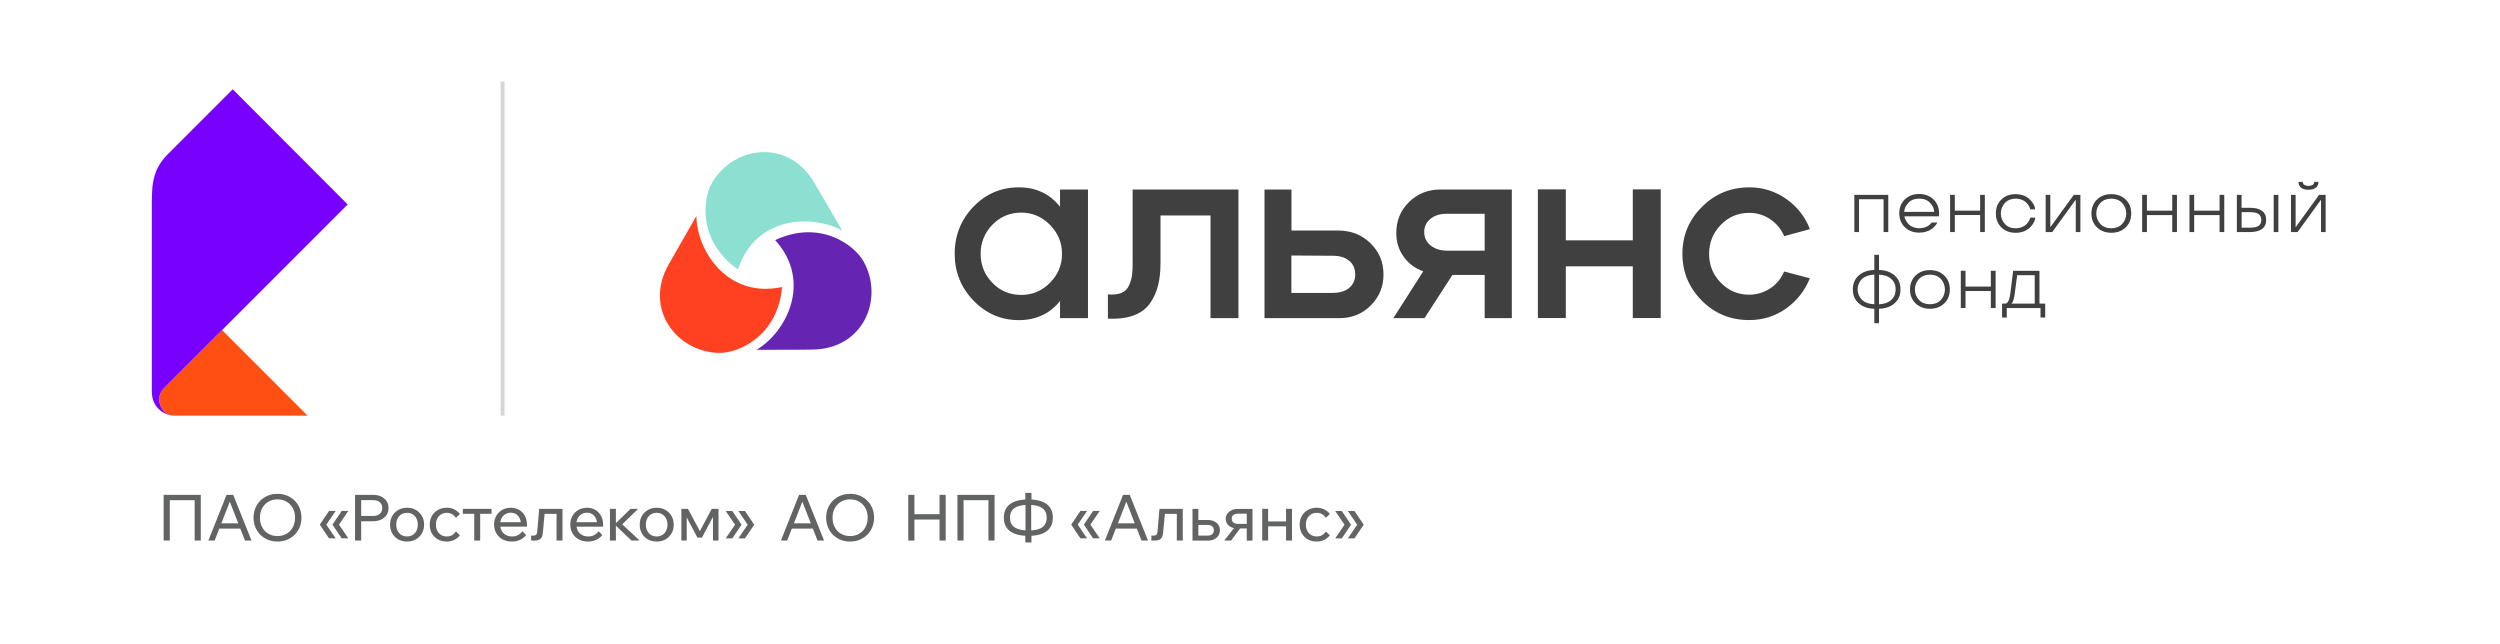<?xml version="1.0" encoding="utf-8"?>
<!-- Generator: Adobe Illustrator 23.1.1, SVG Export Plug-In . SVG Version: 6.00 Build 0)  -->
<svg version="1.1" id="Layer_1" xmlns="http://www.w3.org/2000/svg" xmlns:xlink="http://www.w3.org/1999/xlink" x="0px" y="0px"
	 viewBox="0 0 3829.8 986.5" style="enable-background:new 0 0 3829.8 986.5;" xml:space="preserve">
<style type="text/css">
	.st0{fill:#FF4F12;}
	.st1{fill:#7700FF;}
	.st2{fill:#404040;}
	.st3{fill:#6624B2;}
	.st4{fill:#8CE0D1;}
	.st5{fill:#FF4021;}
	.st6{fill:#D5D5D6;}
	.st7{enable-background:new    ;}
	.st8{fill:#626363;}
</style>
<title>Ростелеком x Альянс</title>
<g id="content">
	<path class="st0" d="M471.3,636.8h-204c-14.7,0-23.4-13.2-23.4-24.7c0-6.5,2.6-12.8,7.2-17.5l89-89L471.3,636.8z"/>
	<path class="st1" d="M267.3,636.8c-15.4,0-34.7-12.3-34.7-36.8V325.7c0-37.1-1.9-63.1,24.6-89.6l99.3-99.3l176.1,176.4L251.1,594.7
		c-4.6,4.6-7.2,10.9-7.2,17.5C243.9,623.6,252.5,636.8,267.3,636.8z"/>
	<polygon class="st2" points="2892.7,355.5 2885.5,355.5 2885.5,305.2 2847.9,305.2 2847.9,355.5 2840.7,355.5 2840.7,298.5 
		2892.7,298.5 	"/>
	<path class="st2" d="M2917.1,324.6h45.9c0-4.6-2-9.2-6-13.6s-9.6-6.7-16.9-6.7c-7.2,0-12.9,2.2-16.9,6.7S2917.2,320,2917.1,324.6
		 M2970.6,327l-0.3,4.4h-52.8c0,1.7,0.9,4.2,2.8,7.4c1.1,1.9,2.5,3.6,4,5.1c2,1.8,4.3,3.3,6.8,4.1c3,1.1,6.1,1.7,9.3,1.6
		c2.4,0,4.7-0.3,7-0.9c1.9-0.4,3.8-1.2,5.5-2.2c2.8-1.7,4.6-3.3,5.5-4.7l0.7-0.9h8.7c-0.2,0.6-0.5,1.1-0.8,1.6
		c-0.8,1.4-1.8,2.6-2.9,3.8c-1.5,1.8-3.2,3.3-5.1,4.7c-2.4,1.6-5.1,2.9-7.9,3.7c-3.5,1.2-7.1,1.7-10.8,1.7c-9,0-16.4-2.7-22.1-8.2
		c-5.7-5.5-8.6-12.6-8.7-21.4c0-8.7,2.9-15.9,8.6-21.4c5.8-5.5,13-8.3,21.9-8.2c8.9,0,16.2,2.8,21.9,8.2S2970.5,318.2,2970.6,327"/>
	<polygon class="st2" points="3040.6,355.5 3033.4,355.5 3033.4,329.4 2994.6,329.4 2994.6,355.5 2987.4,355.5 2987.4,298.5 
		2994.6,298.5 2994.6,322.7 3033.4,322.7 3033.4,298.5 3040.6,298.5 	"/>
	<path class="st2" d="M3066,348.4c-5.7-5.5-8.5-12.6-8.5-21.4s2.8-15.9,8.5-21.4c5.6-5.5,12.9-8.2,21.8-8.2c3.7,0,7.5,0.6,11,1.7
		c3.2,1,6.1,2.5,8.7,4.6c2.1,1.8,4,3.8,5.7,6c2.9,4,4.4,7.7,4.4,11h-7.5c-0.1-1.3-0.6-2.6-1.2-3.7c-1-1.9-2.1-3.6-3.5-5.3
		c-1.9-2.2-4.3-4-7.1-5.2c-3.3-1.5-6.9-2.2-10.4-2.2c-6.8,0-12.3,2.2-16.5,6.5c-8.4,9.2-8.4,23.2,0,32.4c4.1,4.4,9.6,6.5,16.5,6.5
		c3.6,0,7.2-0.7,10.4-2.2c2.7-1.2,5.2-2.9,7.1-5.2c3.1-4,4.7-7,4.7-8.9h7.6c0.1,2.2-0.7,4.9-2.5,8.1c-1.9,3.4-4.5,6.4-7.5,8.8
		c-2.6,2-5.5,3.6-8.7,4.6c-3.5,1.2-7.3,1.8-11,1.7C3078.9,356.7,3071.7,353.9,3066,348.4"/>
	<polygon class="st2" points="3187,355.5 3179.9,355.5 3179.9,306.2 3179.6,306.2 3143.9,355.5 3133.8,355.5 3133.8,298.5 
		3140.9,298.5 3140.9,347.8 3141.1,347.8 3176.9,298.5 3187,298.5 	"/>
	<path class="st2" d="M3234.3,349.7c6.9,0,12.4-2.2,16.6-6.5c8.5-9.1,8.5-23.3,0-32.4c-4.2-4.3-9.8-6.5-16.6-6.5s-12.4,2.2-16.6,6.5
		c-8.5,9.1-8.5,23.3,0,32.4C3221.9,347.5,3227.5,349.7,3234.3,349.7 M3212.5,348.4c-5.8-5.5-8.6-12.7-8.6-21.4s2.9-15.9,8.6-21.4
		c5.7-5.5,13-8.2,21.9-8.2s16.2,2.8,21.9,8.2c5.7,5.5,8.6,12.6,8.6,21.4s-2.9,15.9-8.6,21.4c-5.7,5.5-13,8.2-21.9,8.2
		S3218.2,353.9,3212.5,348.4"/>
	<polygon class="st2" points="3334.9,355.5 3327.7,355.5 3327.7,329.5 3288.9,329.5 3288.9,355.5 3281.6,355.5 3281.6,298.5 
		3288.9,298.5 3288.9,322.7 3327.7,322.7 3327.7,298.5 3334.9,298.5 	"/>
	<polygon class="st2" points="3407.4,355.5 3400.2,355.5 3400.2,329.5 3361.3,329.5 3361.3,355.5 3354.1,355.5 3354.1,298.5 
		3361.3,298.5 3361.3,322.7 3400.2,322.7 3400.2,298.5 3407.4,298.5 	"/>
	<path class="st2" d="M3483.1,298.5h7.2v57h-7.2V298.5z M3460.1,345.9c2.7-1.9,4-4.9,4-9s-1.4-7.1-4-9s-7.1-2.9-13.2-2.9H3434v23.8
		h12.9C3452.9,348.8,3457.3,347.8,3460.1,345.9 M3465.2,323c4.2,3.1,6.4,7.7,6.4,13.9c0,6.1-2.1,10.8-6.4,13.9
		c-4.3,3.1-10.4,4.7-18.4,4.7h-20.1v-57h7.2v19.8h12.9C3454.9,318.3,3461,319.9,3465.2,323"/>
	<path class="st2" d="M3547.6,287.6c-2.7,2-6.4,3.1-11.2,3.1s-8.4-1-11.1-3c-2.7-2-4.3-5.3-4.1-8.8v-0.3h6.5v0.2
		c0,1.8,0.8,3.4,2.3,4.4c4,2.2,8.9,2.2,12.9,0c1.5-1,2.3-2.6,2.3-4.4v-0.2h6.5v0.3C3551.8,282.3,3550.3,285.6,3547.6,287.6
		 M3562.7,355.5h-7.1v-49.3h-0.2l-35.7,49.3h-10.1v-57h7.1v49.4h0.2l35.7-49.4h10.1V355.5z"/>
	<path class="st2" d="M2897.3,459.4c4.5-4.1,6.7-9.5,6.7-16s-2.2-11.9-6.7-16c-4.5-4.2-10.7-6.4-18.8-6.6v45.4
		C2886.5,465.8,2892.7,463.6,2897.3,459.4 M2871.3,466.1v-45.4c-8,0.3-14.2,2.5-18.8,6.6c-8.9,8.6-9,22.8-0.4,31.7
		c0.1,0.1,0.2,0.3,0.4,0.4C2857.1,463.6,2863.3,465.8,2871.3,466.1 M2847.5,464.7c-6.1-5.3-9.1-12.4-9.1-21.4s3.1-16.1,9.1-21.4
		c6.1-5.3,14-8.1,23.8-8.3v-23.3h7.2v23.3c9.8,0.2,17.7,3,23.8,8.3s9.1,12.4,9.1,21.4s-3,16.1-9.1,21.4s-14,8-23.8,8.3v22.1h-7.2
		V473C2861.5,472.8,2853.6,470,2847.5,464.7"/>
	<path class="st2" d="M2956.5,466.1c6.8,0,12.4-2.2,16.6-6.5c8.5-9.1,8.5-23.3,0-32.4c-4.2-4.3-9.8-6.5-16.6-6.5s-12.4,2.2-16.6,6.5
		c-8.6,9.1-8.6,23.3,0,32.4C2944.1,463.9,2949.6,466.1,2956.5,466.1 M2934.6,464.8c-5.8-5.5-8.6-12.7-8.6-21.4
		c0-8.7,2.9-15.9,8.6-21.4c5.7-5.5,13-8.2,21.9-8.2s16.2,2.7,21.9,8.2s8.6,12.6,8.6,21.4s-2.9,15.9-8.6,21.4
		c-5.7,5.5-13,8.2-21.9,8.2S2940.3,470.2,2934.6,464.8"/>
	<polygon class="st2" points="3057.1,471.9 3049.8,471.9 3049.8,445.8 3011,445.8 3011,471.9 3003.8,471.9 3003.8,414.8 3011,414.8 
		3011,439 3049.8,439 3049.8,414.8 3057.1,414.8 	"/>
	<path class="st2" d="M3117,421.6h-26.9l-3.7,28.4c-0.4,3.3-1,6.5-2,9.7c-0.9,2.6-1.6,4.1-2.2,4.5l-1,0.7v0.2h35.8L3117,421.6
		L3117,421.6z M3074.2,486.4h-7.2v-21.3h4.6c4,0,6.7-5,8-15.1l4.4-35.2h40.3v50.3h8.8v21.3h-7.2v-14.5h-51.7L3074.2,486.4z"/>
	<path class="st2" d="M1502.3,388.9c0,17.3,6,32.1,18,44.5c12,12.3,26.7,18.4,44.1,18.4c17.1,0,31.8-6.2,44.1-18.6
		c12.3-12.4,18.4-27.1,18.4-44.3c0-17.1-6.1-31.9-18.4-44.4s-27-18.8-44.1-18.8c-17.3,0-32,6.2-44.1,18.6
		C1508.5,356.1,1502,372.2,1502.3,388.9 M1491.2,316.7c19.1-19.8,42.3-29.7,69.5-29.7c26.5,0,47.6,9.9,63.2,29.8v-26.5h42.8v197.1
		h-42.8V461c-15.6,19.6-36.7,29.4-63.2,29.4c-27,0-50.1-10-69.4-29.9c-19.2-20-28.8-43.8-28.8-71.6
		C1462.5,360.6,1472.1,336.5,1491.2,316.7"/>
	<path class="st2" d="M1697.2,488.1V451c8.7,0.7,15.7-0.1,21-2.4c5.2-2.2,9.4-6.4,11.5-11.7c2.2-4.9,3.7-10.1,4.5-15.4
		c0.7-6.4,1-12.8,0.9-19.2v-112h162.1v197.1h-42.8V330.1h-76.6v72.5c0,13.1-1.2,24.7-3.7,34.6c-2.4,9.8-6.6,19-12.3,27.3
		c-5.7,8.3-14,14.5-24.9,18.6S1712.8,488.9,1697.2,488.1"/>
	<path class="st2" d="M1978.3,448.7h63.2c10.9,0,19.4-2.6,25.5-7.8s9.1-12,9.1-20.5c0-8.7-3-15.6-9.1-20.8s-14.6-7.8-25.5-7.8
		l-63.2-0.4V448.7z M1937.1,487.4V290.3h41.3v62.9h73.3c19.1,0.3,35.1,6.9,48.2,19.9s19.5,28.8,19.5,47.4s-6.5,34.4-19.5,47.4
		s-29.1,19.5-48.2,19.5L1937.1,487.4z"/>
	<path class="st2" d="M2217.1,384h57.3v-56.5H2216c-10.2,0-18.4,2.6-24.7,7.8c-6.1,4.8-9.7,12.3-9.5,20.1c0,8.7,3.3,15.6,10,20.8
		S2206.9,384,2217.1,384 M2134.5,487.4l45.8-71.8c-12-4.1-22.4-11.8-29.8-22.1c-7.7-10.5-11.5-22.7-11.5-36.6
		c0-18.8,6.5-34.6,19.5-47.4s29.2-19.2,48.5-19.2h109v197.1h-41.6v-66.2H2225l-42.8,66.2L2134.5,487.4z"/>
	<polygon class="st2" points="2355.9,487.2 2355.9,290.1 2398.7,290.1 2398.7,368.2 2501.3,368.2 2501.3,290.1 2544.1,290.1 
		2544.1,487.2 2501.3,487.2 2501.3,408 2398.7,408 2398.7,487.2 	"/>
	<path class="st2" d="M2607.5,316.7c19.8-19.8,43.9-29.7,72.2-29.7c20.2-0.2,40,6,56.5,17.7c16.6,11.4,29.3,27.5,36.4,46.3
		l-39.4,10.8c-4.4-10.6-11.9-19.6-21.4-26s-20.7-9.8-32.2-9.7c-17.1,0-31.6,6.1-43.5,18.4s-17.9,27.1-17.9,44.4s6,32.1,18,44.3
		c12,12.2,26.4,18.2,43.3,18.2c11.5,0.1,22.8-3.3,32.4-9.7c9.5-6.2,16.9-15.2,21.2-25.8l39.4,10.4c-7.4,18.7-20,34.8-36.4,46.3
		c-16.6,11.8-35.4,17.7-56.5,17.7c-28.8,0-53-10-72.7-29.9c-19.7-20-29.6-43.8-29.6-71.6C2577.3,360.6,2587.4,336.5,2607.5,316.7"/>
	<path class="st3" d="M1243.5,535.5c79,0,111.1-77.5,79.7-134.5c-14.9-27-68.3-64.8-135.7-33.2c57.4,63.5,17.1,141-28.6,168.1
		C1230.6,535.9,1243.5,535.5,1243.5,535.5z"/>
	<path class="st4" d="M1247.8,280.5c-39.5-68.4-122.7-57.5-156.3-1.8c-16,26.5-22,91.5,39.1,134.1c26.2-81.5,113.5-85.3,159.9-59.3
		C1270.2,318.9,1247.8,280.5,1247.8,280.5L1247.8,280.5z"/>
	<path class="st5" d="M1024.8,404.3c-39.5,68.4,11.6,135,76.7,136.3c30.9,0.6,90.3-26.7,96.6-100.9c-83.7,18-130.7-55.6-131.3-108.8
		C1046.8,365.7,1024.8,404.3,1024.8,404.3L1024.8,404.3z"/>
</g>
<g>
	<rect x="766.9" y="125" class="st6" width="6" height="511.7"/>
	<g class="st7">
		<path class="st8" d="M250.7,828.1v-70h56.9v70h-9.4v-67.9l4.9,6.1H255l5.1-6.1v67.9H250.7z"/>
	</g>
	<g class="st7">
		<path class="st8" d="M385.3,828.1h-10l-25-64h3.5l-25,64h-9.6l27.8-70h10.3L385.3,828.1z M371.6,809.8h-39.2v-8.1h39.2V809.8z"/>
	</g>
	<g class="st7">
		<path class="st8" d="M425.1,829.6c-5.3,0-10.2-0.9-14.6-2.7c-4.4-1.8-8.3-4.4-11.7-7.7c-3.3-3.3-5.9-7.2-7.7-11.7
			c-1.8-4.5-2.7-9.3-2.7-14.5c0-5.2,0.9-10.1,2.7-14.5c1.8-4.4,4.4-8.3,7.7-11.6c3.3-3.3,7.2-5.9,11.7-7.7c4.4-1.8,9.3-2.7,14.6-2.7
			c5.3,0,10.2,0.9,14.6,2.7c4.4,1.8,8.3,4.4,11.7,7.7c3.3,3.3,5.9,7.2,7.7,11.6c1.8,4.4,2.7,9.3,2.7,14.5c0,5.2-0.9,10.1-2.7,14.5
			c-1.8,4.5-4.4,8.4-7.7,11.7c-3.3,3.3-7.2,5.9-11.7,7.7C435.3,828.7,430.4,829.6,425.1,829.6z M425.1,821.2c5.3,0,10-1.2,14-3.6
			c4-2.4,7.2-5.8,9.5-10c2.3-4.3,3.4-9.1,3.4-14.5c0-5.4-1.1-10.2-3.4-14.5c-2.3-4.2-5.4-7.6-9.5-10c-4-2.4-8.7-3.6-14-3.6
			c-5.2,0-9.9,1.2-14,3.6c-4.1,2.4-7.2,5.7-9.5,10c-2.3,4.2-3.4,9.1-3.4,14.5c0,5.4,1.1,10.3,3.4,14.5c2.3,4.3,5.4,7.6,9.5,10
			C415.3,820,419.9,821.2,425.1,821.2z"/>
		<path class="st8" d="M504,824.7l-14.1-21l14.1-21h10.2l-14.3,21l14.3,21H504z M523.4,824.7l-14.1-21l14.1-21h10.2l-14.3,21
			l14.3,21H523.4z"/>
	</g>
	<g class="st7">
		<path class="st8" d="M553.3,828.1h-9.4v-70h27.6c4.8,0,8.9,0.8,12.4,2.5c3.5,1.7,6.3,4,8.3,7.1c2,3,3,6.5,3,10.6c0,4-1,7.6-3,10.6
			c-2,3-4.8,5.4-8.3,7.1c-3.5,1.7-7.7,2.5-12.4,2.5h-19.2v-8.1h19.2c4.4,0,7.8-1.1,10.3-3.2c2.5-2.1,3.8-5.1,3.8-8.9
			c0-3.8-1.3-6.7-3.8-8.9c-2.5-2.1-6-3.2-10.3-3.2h-18.2V828.1z"/>
	</g>
	<g class="st7">
		<path class="st8" d="M623.6,829.6c-5.1,0-9.6-1.1-13.5-3.3c-3.9-2.2-7-5.3-9.2-9.2c-2.2-3.9-3.3-8.3-3.3-13.4
			c0-5,1.1-9.5,3.3-13.3c2.2-3.9,5.3-6.9,9.2-9.2c3.9-2.3,8.4-3.4,13.5-3.4s9.6,1.1,13.5,3.4c3.9,2.3,7,5.3,9.2,9.2
			c2.3,3.9,3.4,8.3,3.4,13.3c0,5-1.1,9.5-3.4,13.4c-2.3,3.9-5.3,6.9-9.2,9.2C633.1,828.5,628.7,829.6,623.6,829.6z M623.6,821.8
			c3.3,0,6.1-0.7,8.6-2.3c2.5-1.5,4.4-3.6,5.8-6.4s2.1-5.9,2.1-9.4c0-3.5-0.7-6.6-2.1-9.4c-1.4-2.7-3.3-4.8-5.8-6.4
			c-2.5-1.5-5.4-2.3-8.6-2.3c-3.3,0-6.2,0.8-8.7,2.3c-2.5,1.5-4.5,3.7-5.8,6.4c-1.4,2.7-2.1,5.8-2.1,9.4c0,3.5,0.7,6.7,2.1,9.4
			s3.3,4.9,5.8,6.4C617.4,821,620.3,821.8,623.6,821.8z"/>
		<path class="st8" d="M698.4,814.2l6.2,5.9c-2.4,2.9-5.3,5.3-8.7,7c-3.5,1.7-7.4,2.5-11.8,2.5c-5,0-9.4-1.1-13.3-3.3
			c-3.9-2.2-6.9-5.3-9.2-9.2c-2.2-3.9-3.3-8.3-3.3-13.4c0-5,1.1-9.4,3.3-13.3c2.2-3.9,5.3-7,9.3-9.2c3.9-2.3,8.4-3.4,13.4-3.4
			c4.3,0,8.2,0.8,11.6,2.5c3.4,1.7,6.3,4,8.7,7l-6.2,5.9c-1.5-2.3-3.4-4.1-5.7-5.5c-2.3-1.4-5-2.1-8.2-2.1c-3.3,0-6.2,0.8-8.7,2.3
			c-2.5,1.5-4.5,3.7-5.9,6.4c-1.4,2.7-2.1,5.8-2.1,9.4c0,3.5,0.7,6.6,2.1,9.4c1.4,2.7,3.4,4.8,5.9,6.4c2.5,1.5,5.4,2.3,8.7,2.3
			c3.3,0,6-0.7,8.3-2.1C695,818.4,696.9,816.5,698.4,814.2z"/>
	</g>
	<g class="st7">
		<path class="st8" d="M709,787.1v-7.6H753v7.6H709z M726.5,828.1v-45.7h9.1v45.7H726.5z"/>
	</g>
	<g class="st7">
		<path class="st8" d="M800.3,813.8l5.7,5.9c-2.5,3.1-5.7,5.6-9.4,7.3c-3.7,1.8-7.9,2.6-12.5,2.6c-5.3,0-10-1.1-14.1-3.3
			s-7.3-5.3-9.6-9.2c-2.3-3.9-3.5-8.3-3.5-13.4c0-5,1.1-9.5,3.3-13.4c2.2-3.9,5.3-6.9,9.2-9.2c3.9-2.2,8.3-3.3,13.2-3.3
			c4.8,0,9,1.1,12.7,3.3c3.7,2.2,6.6,5.2,8.7,9c2.1,3.8,3.2,8.2,3.2,13.3v0.6h-9.2v-0.9c0-3.5-0.7-6.6-2-9.3
			c-1.3-2.6-3.1-4.7-5.4-6.2c-2.3-1.5-5-2.2-8-2.2c-3.2,0-6,0.8-8.5,2.3c-2.5,1.5-4.4,3.6-5.8,6.3c-1.4,2.7-2.1,5.9-2.1,9.5
			c0,3.7,0.8,6.9,2.3,9.6c1.5,2.8,3.7,4.9,6.4,6.4c2.7,1.5,5.9,2.3,9.4,2.3C790.9,822,796.2,819.2,800.3,813.8z M807.3,806.8h-43.6
			V800h42l1.6,3.4V806.8z"/>
		<path class="st8" d="M813.6,828.1v-7.6h3.7c1.8,0,3.2-0.5,4.1-1.4c0.9-0.9,1.4-2.5,1.6-4.8l3-34.8h35.7v48.6h-9.1v-46.9l6.5,6
			h-31.3l7.1-6l-3.3,34.7c-0.4,4.6-1.6,7.8-3.6,9.5c-2,1.8-5.1,2.7-9.1,2.7H813.6z"/>
		<path class="st8" d="M917,813.8l5.7,5.9c-2.5,3.1-5.7,5.6-9.4,7.3c-3.7,1.8-7.9,2.6-12.5,2.6c-5.3,0-10-1.1-14.1-3.3
			s-7.3-5.3-9.6-9.2c-2.3-3.9-3.5-8.3-3.5-13.4c0-5,1.1-9.5,3.3-13.4c2.2-3.9,5.3-6.9,9.2-9.2c3.9-2.2,8.3-3.3,13.2-3.3
			c4.8,0,9,1.1,12.7,3.3c3.7,2.2,6.6,5.2,8.7,9c2.1,3.8,3.2,8.2,3.2,13.3v0.6h-9.2v-0.9c0-3.5-0.7-6.6-2-9.3
			c-1.3-2.6-3.1-4.7-5.4-6.2c-2.3-1.5-5-2.2-8-2.2c-3.2,0-6,0.8-8.5,2.3c-2.5,1.5-4.4,3.6-5.8,6.3c-1.4,2.7-2.1,5.9-2.1,9.5
			c0,3.7,0.8,6.9,2.3,9.6c1.5,2.8,3.7,4.9,6.4,6.4c2.7,1.5,5.9,2.3,9.4,2.3C907.6,822,912.9,819.2,917,813.8z M923.9,806.8h-43.6
			V800h42l1.6,3.4V806.8z"/>
	</g>
	<g class="st7">
		<path class="st8" d="M934.4,828.1v-48.6h9.1v48.6H934.4z M967.4,828.1l-26.5-25.2h1l24-23.4h11.7l-26.1,25.4l-1.9-5.1l30.3,28.3
			H967.4z"/>
	</g>
	<g class="st7">
		<path class="st8" d="M1006,829.6c-5.1,0-9.6-1.1-13.5-3.3c-3.9-2.2-7-5.3-9.2-9.2c-2.2-3.9-3.3-8.3-3.3-13.4c0-5,1.1-9.5,3.3-13.3
			c2.2-3.9,5.3-6.9,9.2-9.2c3.9-2.3,8.4-3.4,13.5-3.4s9.6,1.1,13.5,3.4c3.9,2.3,7,5.3,9.2,9.2c2.3,3.9,3.4,8.3,3.4,13.3
			c0,5-1.1,9.5-3.4,13.4c-2.3,3.9-5.3,6.9-9.2,9.2C1015.6,828.5,1011.1,829.6,1006,829.6z M1006,821.8c3.3,0,6.1-0.7,8.6-2.3
			c2.5-1.5,4.4-3.6,5.8-6.4s2.1-5.9,2.1-9.4c0-3.5-0.7-6.6-2.1-9.4c-1.4-2.7-3.3-4.8-5.8-6.4c-2.5-1.5-5.4-2.3-8.6-2.3
			c-3.3,0-6.2,0.8-8.7,2.3c-2.5,1.5-4.5,3.7-5.8,6.4c-1.4,2.7-2.1,5.8-2.1,9.4c0,3.5,0.7,6.7,2.1,9.4s3.3,4.9,5.8,6.4
			C999.9,821,1002.7,821.8,1006,821.8z"/>
		<path class="st8" d="M1043.8,828.1v-48.6h10.1l19.1,35.8h-1.7l19-35.8h10.4v48.6h-8.5v-45.4l4.2,1.2l-21.1,39.7h-6.9l-21-39.7
			l4.6-1.1v45.3H1043.8z"/>
	</g>
	<g class="st7">
		<path class="st8" d="M1121.8,782.8l14.2,21l-14.2,21h-10.1l14.3-21l-14.3-21H1121.8z M1141.2,782.8l14.2,21l-14.2,21h-10.1
			l14.3-21l-14.3-21H1141.2z"/>
	</g>
	<g class="st7">
		<path class="st8" d="M1262.4,828.1h-10l-25-64h3.5l-25,64h-9.6l27.8-70h10.3L1262.4,828.1z M1248.7,809.8h-39.2v-8.1h39.2V809.8z"
			/>
	</g>
	<g class="st7">
		<path class="st8" d="M1302.3,829.6c-5.3,0-10.2-0.9-14.6-2.7c-4.4-1.8-8.3-4.4-11.7-7.7c-3.3-3.3-5.9-7.2-7.7-11.7
			c-1.8-4.5-2.7-9.3-2.7-14.5c0-5.2,0.9-10.1,2.7-14.5c1.8-4.4,4.4-8.3,7.7-11.6c3.3-3.3,7.2-5.9,11.7-7.7c4.4-1.8,9.3-2.7,14.6-2.7
			c5.3,0,10.2,0.9,14.6,2.7c4.4,1.8,8.3,4.4,11.7,7.7c3.3,3.3,5.9,7.2,7.7,11.6c1.8,4.4,2.7,9.3,2.7,14.5c0,5.2-0.9,10.1-2.7,14.5
			c-1.8,4.5-4.4,8.4-7.7,11.7c-3.3,3.3-7.2,5.9-11.7,7.7C1312.4,828.7,1307.6,829.6,1302.3,829.6z M1302.3,821.2
			c5.3,0,10-1.2,14-3.6c4-2.4,7.2-5.8,9.5-10c2.3-4.3,3.4-9.1,3.4-14.5c0-5.4-1.1-10.2-3.4-14.5c-2.3-4.2-5.4-7.6-9.5-10
			c-4-2.4-8.7-3.6-14-3.6c-5.2,0-9.9,1.2-14,3.6c-4.1,2.4-7.2,5.7-9.5,10c-2.3,4.2-3.4,9.1-3.4,14.5c0,5.4,1.1,10.3,3.4,14.5
			c2.3,4.3,5.4,7.6,9.5,10C1292.4,820,1297,821.2,1302.3,821.2z"/>
		<path class="st8" d="M1400.8,828.1h-9.4v-70h9.4V828.1z M1399.8,795.9v-8.2h40.4v8.2H1399.8z M1439.3,828.1v-70h9.4v70H1439.3z"/>
		<path class="st8" d="M1466.7,828.1v-70h56.9v70h-9.4v-67.9l4.9,6.1H1471l5.1-6.1v67.9H1466.7z"/>
		<path class="st8" d="M1575.4,820.9c-12.3,0-21.6-2.4-28-7.1c-6.4-4.7-9.6-11.7-9.6-20.8c0-9.1,3.2-16.1,9.6-20.8
			c6.4-4.7,15.7-7.1,28-7.1c12.3,0,21.7,2.4,28,7.1c6.3,4.7,9.5,11.6,9.5,20.8c0,9.1-3.2,16.1-9.5,20.8
			C1597.1,818.5,1587.8,820.9,1575.4,820.9z M1575.4,812.7c9.5,0,16.5-1.6,21.1-4.8c4.6-3.2,6.9-8.2,6.9-14.9c0-6.7-2.3-11.6-7-14.8
			c-4.6-3.2-11.7-4.8-21.1-4.8s-16.4,1.6-21.1,4.8c-4.6,3.2-7,8.1-7,14.8c0,6.6,2.3,11.5,7,14.8
			C1559.1,811,1566.1,812.7,1575.4,812.7z M1570.7,831.1v-12.4l0.3-4.3v-42.8l-0.3-3.8V755h9.4v12.7l-0.4,3.8v42.8l0.4,4.3v12.4
			H1570.7z"/>
		<path class="st8" d="M1655.1,824.7l-14.1-21l14.1-21h10.2l-14.3,21l14.3,21H1655.1z M1674.5,824.7l-14.1-21l14.1-21h10.2l-14.3,21
			l14.3,21H1674.5z"/>
		<path class="st8" d="M1758.7,828.1h-10l-25-64h3.5l-25,64h-9.6l27.8-70h10.3L1758.7,828.1z M1745,809.8h-39.2v-8.1h39.2V809.8z"/>
		<path class="st8" d="M1763.8,828.1v-7.6h3.7c1.8,0,3.2-0.5,4.1-1.4c0.9-0.9,1.4-2.5,1.6-4.8l3-34.8h35.7v48.6h-9.1v-46.9l6.5,6
			H1778l7.1-6l-3.3,34.7c-0.4,4.6-1.6,7.8-3.6,9.5c-2,1.8-5.1,2.7-9.1,2.7H1763.8z"/>
		<path class="st8" d="M1826.8,828.1v-48.6h9v47.2l-6-6.2h20.2c3,0,5.3-0.7,7-2.2c1.7-1.5,2.5-3.5,2.5-6.1c0-2.5-0.8-4.5-2.5-5.9
			c-1.7-1.4-4-2.1-7-2.1h-18.7v-7.6h19.1c5.5,0,10,1.5,13.4,4.4c3.4,2.9,5,6.6,5,11.2c0,3.1-0.8,5.9-2.3,8.3
			c-1.6,2.4-3.7,4.3-6.5,5.6c-2.8,1.4-6,2.1-9.5,2.1H1826.8z"/>
		<path class="st8" d="M1875.4,828.1l17.3-22.1h9.7l-16.5,22.1H1875.4z M1909.9,828.1v-47.2l5.8,6h-19.3c-2.5,0-4.8,0.6-6.7,1.8
			c-1.9,1.2-2.8,3.2-2.8,5.9c0,2.5,0.8,4.4,2.5,5.8c1.7,1.4,4,2.1,7.1,2.1h17.7v7.1h-18.3c-5.5,0-9.9-1.4-13.2-4.1
			c-3.3-2.7-5-6.3-5-10.8c0-2.9,0.8-5.4,2.4-7.7c1.6-2.3,3.8-4,6.6-5.4c2.8-1.3,5.9-2,9.4-2h22.6v48.6H1909.9z"/>
		<path class="st8" d="M1933.6,828.1v-48.6h9.1v48.6H1933.6z M1938,806.3v-7.5h37.2v7.5H1938z M1970.1,828.1v-48.6h9.1v48.6H1970.1z
			"/>
		<path class="st8" d="M2031.1,814.2l6.2,5.9c-2.4,2.9-5.3,5.3-8.7,7c-3.5,1.7-7.4,2.5-11.8,2.5c-5,0-9.4-1.1-13.3-3.3
			c-3.9-2.2-6.9-5.3-9.2-9.2c-2.2-3.9-3.3-8.3-3.3-13.4c0-5,1.1-9.4,3.3-13.3c2.2-3.9,5.3-7,9.3-9.2c4-2.3,8.4-3.4,13.4-3.4
			c4.3,0,8.2,0.8,11.6,2.5c3.4,1.7,6.3,4,8.7,7l-6.2,5.9c-1.5-2.3-3.4-4.1-5.7-5.5c-2.3-1.4-5-2.1-8.2-2.1c-3.3,0-6.2,0.8-8.7,2.3
			c-2.5,1.5-4.5,3.7-5.9,6.4c-1.4,2.7-2.1,5.8-2.1,9.4c0,3.5,0.7,6.6,2.1,9.4c1.4,2.7,3.4,4.8,5.9,6.4c2.5,1.5,5.4,2.3,8.7,2.3
			c3.3,0,6-0.7,8.3-2.1C2027.8,818.4,2029.6,816.5,2031.1,814.2z"/>
		<path class="st8" d="M2055.5,782.8l14.2,21l-14.2,21h-10.1l14.3-21l-14.3-21H2055.5z M2074.9,782.8l14.2,21l-14.2,21h-10.1
			l14.3-21l-14.3-21H2074.9z"/>
	</g>
</g>
</svg>
